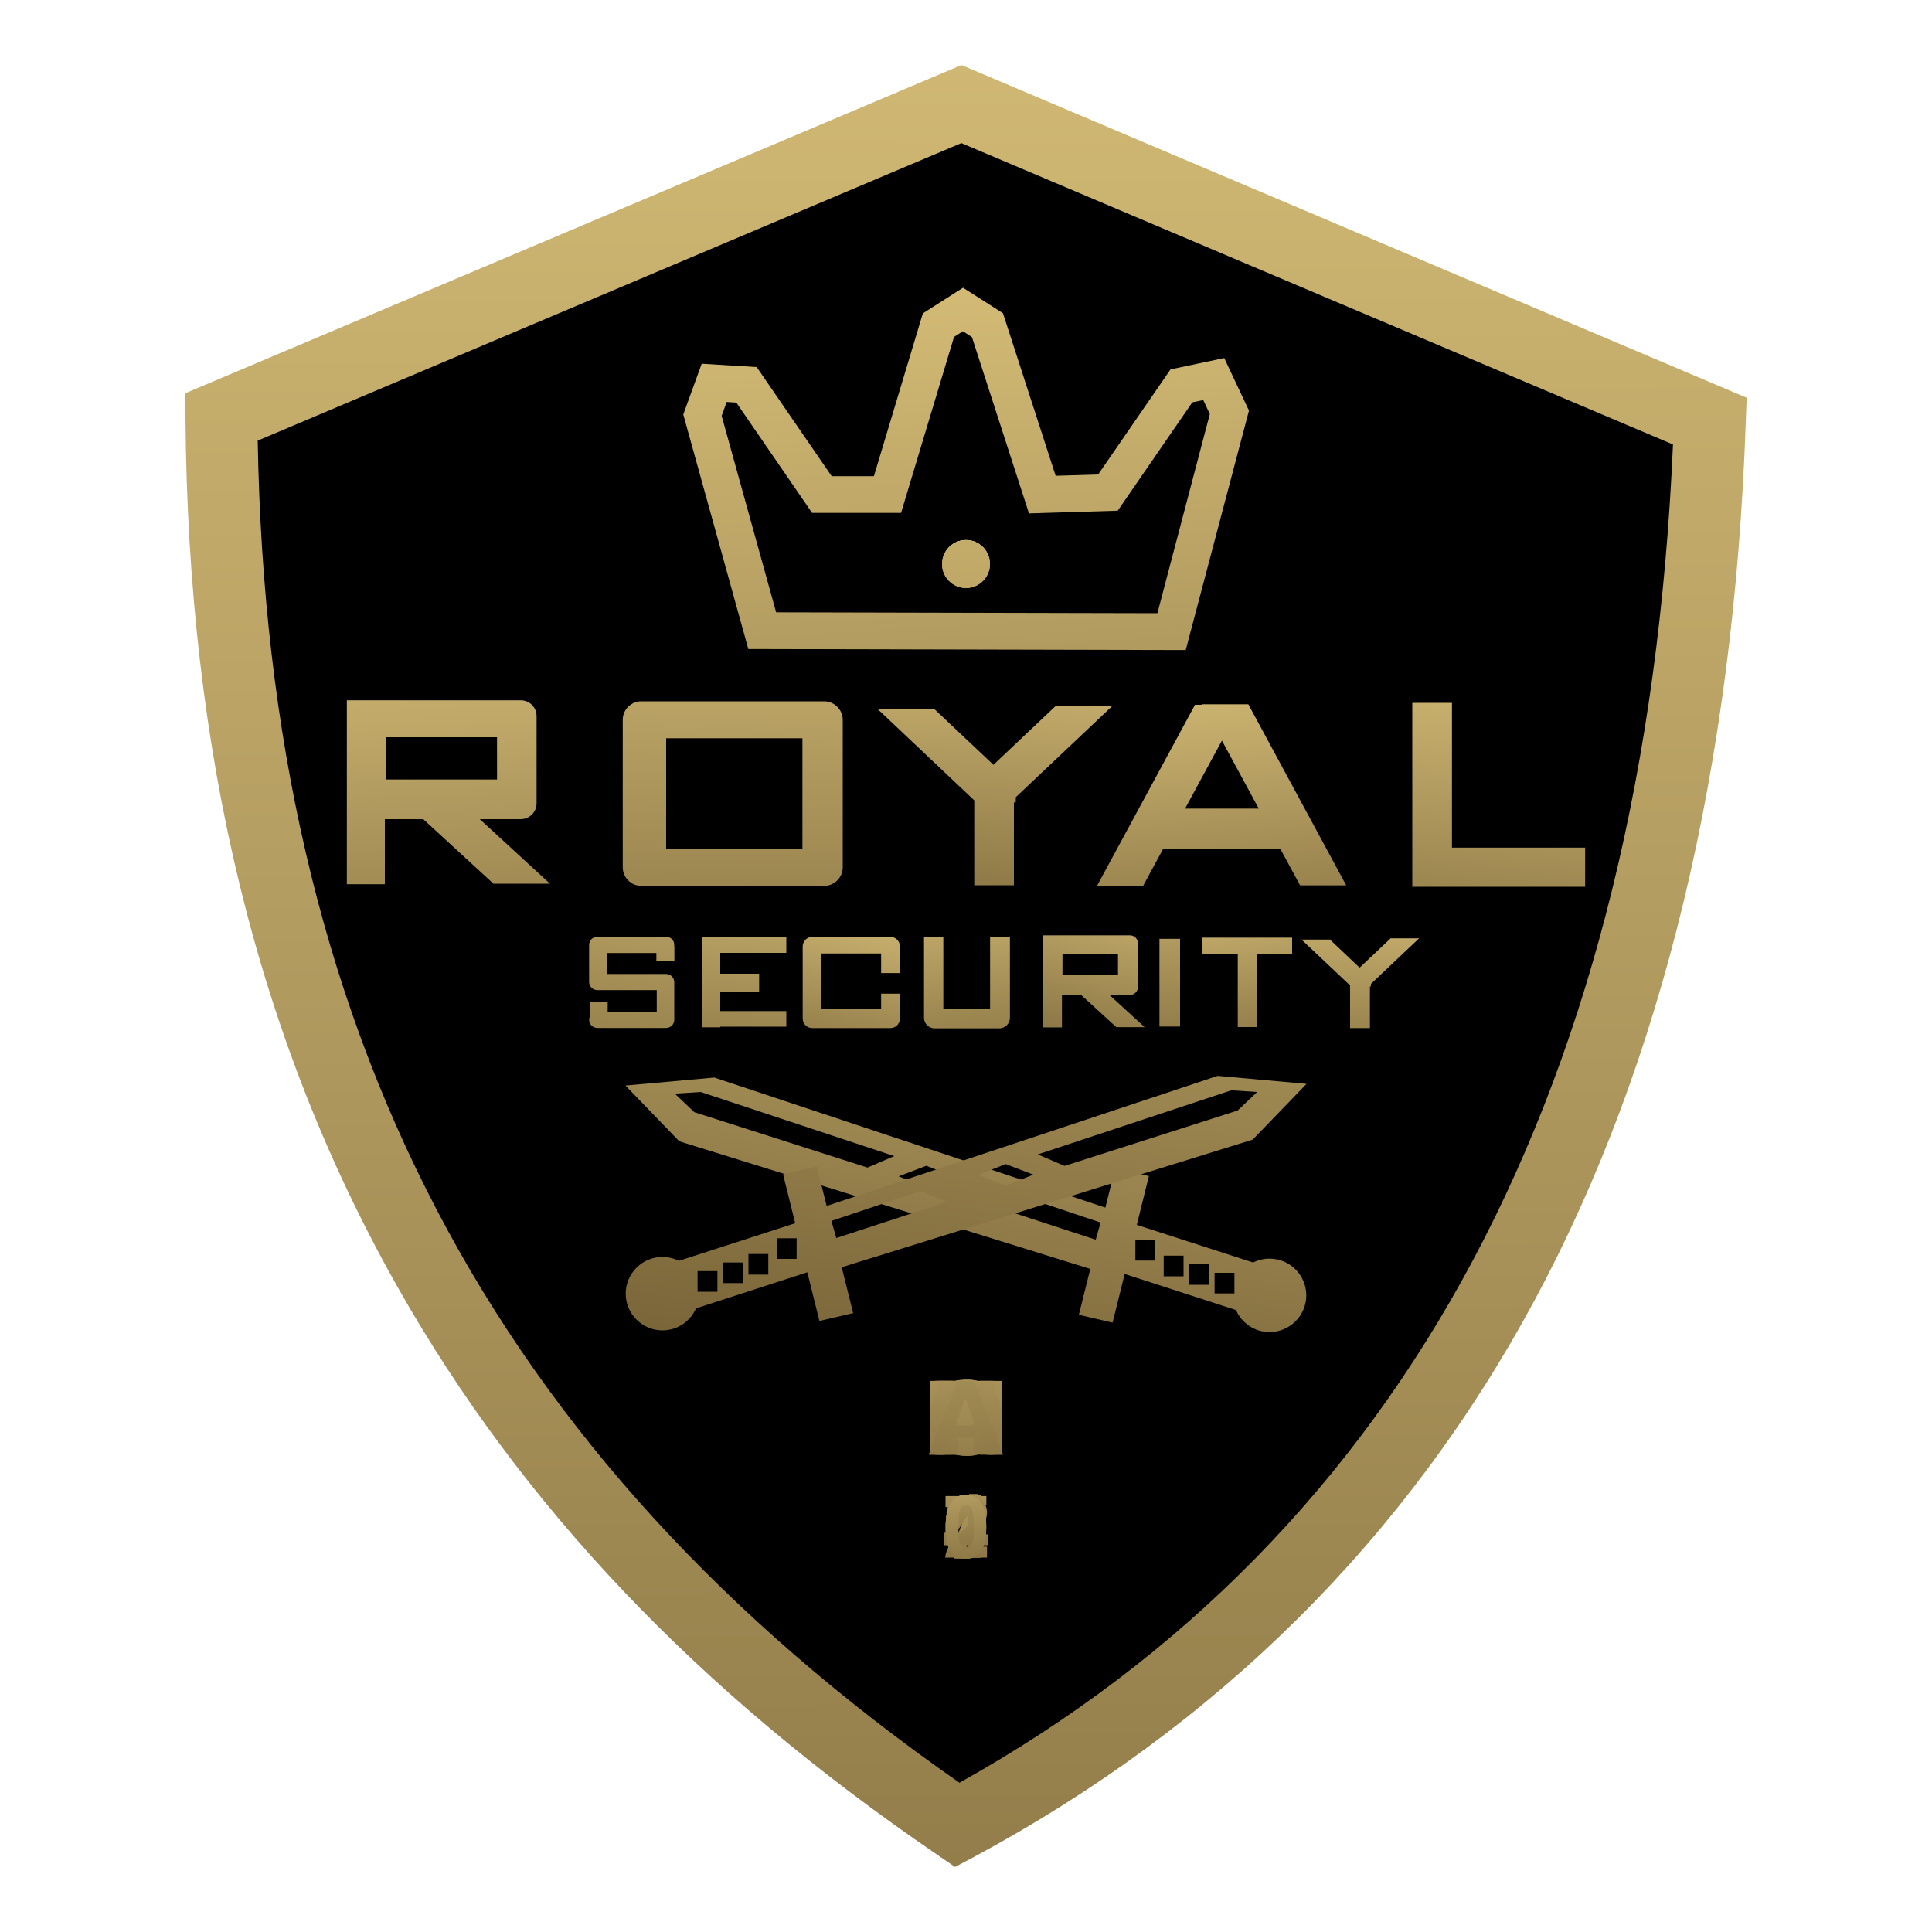 <?xml version="1.0" encoding="utf-8"?>
<!-- Generator: Adobe Illustrator 26.0.3, SVG Export Plug-In . SVG Version: 6.00 Build 0)  -->
<svg version="1.1" id="Layer_1" xmlns="http://www.w3.org/2000/svg" xmlns:xlink="http://www.w3.org/1999/xlink" x="0px" y="0px"
	 viewBox="0 0 150 150" style="enable-background:new 0 0 150 150;" xml:space="preserve">
<style type="text/css">
	.st0{fill-rule:evenodd;clip-rule:evenodd;}
	.st1{fill:url(#SVGID_1_);}
	.st2{fill-rule:evenodd;clip-rule:evenodd;fill:url(#SVGID_00000111913085138210236500000001881664361266130088_);}
	.st3{fill:url(#SVGID_00000052102456028161890290000000938385133541806757_);}
	.st4{fill-rule:evenodd;clip-rule:evenodd;fill:url(#SVGID_00000121998568839878573980000003291721325447119239_);}
	.st5{fill:url(#SVGID_00000104697748547118809250000008577495684251689132_);}
	.st6{fill-rule:evenodd;clip-rule:evenodd;fill:url(#SVGID_00000147190952719774670640000017849599643312857769_);}
	.st7{fill:url(#SVGID_00000033370504286046334550000013166282136271031715_);}
	.st8{fill-rule:evenodd;clip-rule:evenodd;fill:url(#SVGID_00000134945147739032097080000012085305988455279008_);}
	.st9{fill-rule:evenodd;clip-rule:evenodd;fill:url(#SVGID_00000065765786074949287030000005987417675906149253_);}
	.st10{fill:url(#SVGID_00000111180669500489790250000016433529851086982041_);}
	.st11{fill:url(#SVGID_00000079460333272611068440000004468207281503154819_);}
	.st12{fill:url(#SVGID_00000038410191794435759830000010009199800971147449_);}
	.st13{fill:url(#SVGID_00000151505272886544345920000000742066696525362077_);}
	.st14{fill:url(#SVGID_00000145021477775403296060000018077321347272087722_);}
	.st15{fill:url(#SVGID_00000178885578656537447590000002909592136523302283_);}
	.st16{fill:url(#SVGID_00000000183840643791405880000014336178652771786652_);}
	.st17{fill:url(#SVGID_00000048477811263585362690000007823573537391035296_);}
	.st18{fill:url(#SVGID_00000090991219530181114410000008859545585750235545_);}
	.st19{fill:url(#SVGID_00000183241339702960411490000003399858140000211901_);}
	.st20{fill:url(#SVGID_00000125594468257512827250000017141009160987012780_);}
	.st21{fill:url(#SVGID_00000128484545092236653510000006474087873590641811_);}
	.st22{fill:url(#SVGID_00000132061302253598750770000013559552105851604119_);}
	.st23{fill:url(#SVGID_00000111166111289301501320000001406217125593975229_);}
	.st24{fill:url(#SVGID_00000033335284786509625490000008081997636979756443_);}
	.st25{fill:url(#SVGID_00000128450824347201736300000012843264557582321816_);}
	.st26{fill:url(#SVGID_00000015342031266700309940000003413699181695779245_);}
	.st27{fill:url(#SVGID_00000058553000616607391150000003579686304133025167_);}
	.st28{fill:url(#SVGID_00000168087420764593866600000003447987924013138841_);}
	.st29{fill:url(#SVGID_00000071517986280026826700000015910597577082418328_);}
	.st30{fill-rule:evenodd;clip-rule:evenodd;fill:url(#SVGID_00000138560042061959125260000003730224756374666408_);}
	.st31{fill-rule:evenodd;clip-rule:evenodd;fill:url(#SVGID_00000109748598652822137600000005865055115904145831_);}
	.st32{fill-rule:evenodd;clip-rule:evenodd;fill:url(#SVGID_00000129203598029836560550000010930131366034434994_);}
	.st33{fill-rule:evenodd;clip-rule:evenodd;fill:url(#SVGID_00000152256887234956215630000009792846369252024709_);}
	.st34{fill-rule:evenodd;clip-rule:evenodd;fill:url(#SVGID_00000134243368946526370040000013514012179128765102_);}
	.st35{fill-rule:evenodd;clip-rule:evenodd;fill:url(#SVGID_00000183212734915412463210000018103846804561476226_);}
	.st36{fill-rule:evenodd;clip-rule:evenodd;fill:url(#SVGID_00000175319171552375692200000018004703733379883403_);}
	.st37{fill-rule:evenodd;clip-rule:evenodd;fill:url(#SVGID_00000058556592349310594890000006106205114910499728_);}
	.st38{fill-rule:evenodd;clip-rule:evenodd;fill:url(#SVGID_00000155867050852202059460000008373318530946780829_);}
	.st39{fill-rule:evenodd;clip-rule:evenodd;fill:url(#SVGID_00000134241003883377150680000015724946973900451973_);}
	.st40{fill-rule:evenodd;clip-rule:evenodd;fill:url(#SVGID_00000181776566988355544260000009006560527422644139_);}
	.st41{fill-rule:evenodd;clip-rule:evenodd;fill:url(#SVGID_00000111165348140823600540000016979913604976894084_);}
	.st42{fill-rule:evenodd;clip-rule:evenodd;fill:url(#SVGID_00000139279852266397609320000015897604154027890318_);}
	.st43{fill-rule:evenodd;clip-rule:evenodd;fill:url(#SVGID_00000172425939075639052860000011574137331649423247_);}
	.st44{fill-rule:evenodd;clip-rule:evenodd;fill:url(#SVGID_00000068648055725457032170000011528450648901272452_);}
	.st45{fill-rule:evenodd;clip-rule:evenodd;fill:url(#SVGID_00000006673376563784676300000006350617329703941520_);}
</style>
<g>
	<path class="st0" d="M75.33,8.19L17.22,32.82c1.84,53.08,21.57,89.17,58.43,108.99c33.66-22.98,56.74-55.7,57.12-109.32L75.33,8.19
		z"/>
	<g>
		
			<linearGradient id="SVGID_1_" gradientUnits="userSpaceOnUse" x1="-362.818" y1="-519.293" x2="-229.365" y2="-527.853" gradientTransform="matrix(-9.067549e-03 1 -1 -9.067549e-03 -448.492 373.213)">
			<stop  offset="0" style="stop-color:#DBC37B"/>
			<stop  offset="1" style="stop-color:#402D12"/>
		</linearGradient>
		<path class="st1" d="M92.06,50.47l-33.96-0.08l-5.05-18.21l1.43-3.94l4.27,0.26l5.82,8.47h3.28l3.8-12.64l3.12-1.99l3.1,1.98
			l4.09,12.62l3.3-0.1l5.62-8.16l4.17-0.88l1.92,4.08L92.06,50.47z M60.26,47.54l29.6,0.07l4.07-15.46l-0.51-1.09l-0.85,0.18
			l-5.79,8.41l-6.89,0.21l-4.43-13.69l-0.7-0.45l-0.69,0.44l-4.11,13.66h-6.91l-5.88-8.56l-0.75-0.05l-0.39,1.08L60.26,47.54z"/>
	</g>
	<g>
		<g>
			
				<linearGradient id="SVGID_00000038375275729162006370000009695695115824179082_" gradientUnits="userSpaceOnUse" x1="-335.902" y1="-520.484" x2="-332.404" y2="-520.484" gradientTransform="matrix(-9.067549e-03 1 -1 -9.067549e-03 -448.492 373.213)">
				<stop  offset="0" style="stop-color:#DBC37A"/>
				<stop  offset="1" style="stop-color:#402D12"/>
			</linearGradient>
			<path style="fill-rule:evenodd;clip-rule:evenodd;fill:url(#SVGID_00000038375275729162006370000009695695115824179082_);" d="
				M75,45.54c0.96,0,1.75-0.79,1.75-1.75c0-0.96-0.79-1.75-1.75-1.75c-0.96,0-1.75,0.79-1.75,1.75C73.25,44.76,74.04,45.54,75,45.54
				z"/>
		</g>
		<g>
			
				<linearGradient id="SVGID_00000137092937213853822350000011889999453701310850_" gradientUnits="userSpaceOnUse" x1="-336.011" y1="-520.484" x2="-332.295" y2="-520.484" gradientTransform="matrix(-9.067549e-03 1 -1 -9.067549e-03 -448.492 373.213)">
				<stop  offset="0" style="stop-color:#DBC37A"/>
				<stop  offset="1" style="stop-color:#402D12"/>
			</linearGradient>
			<path style="fill:url(#SVGID_00000137092937213853822350000011889999453701310850_);" d="M75,45.65c-1.02,0-1.86-0.83-1.86-1.86
				c0-1.02,0.83-1.86,1.86-1.86c1.02,0,1.86,0.83,1.86,1.86C76.86,44.82,76.02,45.65,75,45.65z M75,42.15
				c-0.9,0-1.64,0.74-1.64,1.64c0,0.9,0.74,1.64,1.64,1.64s1.64-0.74,1.64-1.64C76.64,42.89,75.9,42.15,75,42.15z"/>
		</g>
	</g>
	<g>
		<g>
			
				<linearGradient id="SVGID_00000104664001090330786680000001313345860204425142_" gradientUnits="userSpaceOnUse" x1="-335.902" y1="-520.484" x2="-332.404" y2="-520.484" gradientTransform="matrix(-9.067549e-03 1 -1 -9.067549e-03 -448.492 373.213)">
				<stop  offset="0" style="stop-color:#DBC37A"/>
				<stop  offset="1" style="stop-color:#402D12"/>
			</linearGradient>
			<path style="fill-rule:evenodd;clip-rule:evenodd;fill:url(#SVGID_00000104664001090330786680000001313345860204425142_);" d="
				M75,45.54c0.96,0,1.75-0.79,1.75-1.75c0-0.96-0.79-1.75-1.75-1.75c-0.96,0-1.75,0.79-1.75,1.75C73.25,44.76,74.04,45.54,75,45.54
				z"/>
		</g>
		<g>
			
				<linearGradient id="SVGID_00000149379581026988428710000013969490370659492754_" gradientUnits="userSpaceOnUse" x1="-336.011" y1="-520.484" x2="-332.295" y2="-520.484" gradientTransform="matrix(-9.067549e-03 1 -1 -9.067549e-03 -448.492 373.213)">
				<stop  offset="0" style="stop-color:#DBC37A"/>
				<stop  offset="1" style="stop-color:#402D12"/>
			</linearGradient>
			<path style="fill:url(#SVGID_00000149379581026988428710000013969490370659492754_);" d="M75,45.65c-1.02,0-1.86-0.83-1.86-1.86
				c0-1.02,0.83-1.86,1.86-1.86c1.02,0,1.86,0.83,1.86,1.86C76.86,44.82,76.02,45.65,75,45.65z M75,42.15
				c-0.9,0-1.64,0.74-1.64,1.64s0.74,1.64,1.64,1.64c0.9,0,1.64-0.74,1.64-1.64C76.64,42.89,75.9,42.15,75,42.15z"/>
		</g>
	</g>
	<g>
		<g>
			
				<linearGradient id="SVGID_00000058587432480654662450000000365503035756540809_" gradientUnits="userSpaceOnUse" x1="-335.902" y1="-520.484" x2="-332.404" y2="-520.484" gradientTransform="matrix(-9.067549e-03 1 -1 -9.067549e-03 -448.492 373.213)">
				<stop  offset="0" style="stop-color:#DBC37A"/>
				<stop  offset="1" style="stop-color:#402D12"/>
			</linearGradient>
			<path style="fill-rule:evenodd;clip-rule:evenodd;fill:url(#SVGID_00000058587432480654662450000000365503035756540809_);" d="
				M75,45.54c0.96,0,1.75-0.79,1.75-1.75c0-0.96-0.79-1.75-1.75-1.75c-0.96,0-1.75,0.79-1.75,1.75C73.25,44.76,74.04,45.54,75,45.54
				z"/>
		</g>
		<g>
			
				<linearGradient id="SVGID_00000114053082163055627700000002738891269019721358_" gradientUnits="userSpaceOnUse" x1="-336.011" y1="-520.484" x2="-332.295" y2="-520.484" gradientTransform="matrix(-9.067549e-03 1 -1 -9.067549e-03 -448.492 373.213)">
				<stop  offset="0" style="stop-color:#DBC37A"/>
				<stop  offset="1" style="stop-color:#402D12"/>
			</linearGradient>
			<path style="fill:url(#SVGID_00000114053082163055627700000002738891269019721358_);" d="M75,45.65c-1.02,0-1.86-0.83-1.86-1.86
				c0-1.02,0.83-1.86,1.86-1.86c1.02,0,1.86,0.83,1.86,1.86C76.86,44.82,76.02,45.65,75,45.65z M75,42.15
				c-0.9,0-1.64,0.74-1.64,1.64s0.74,1.64,1.64,1.64s1.64-0.74,1.64-1.64C76.64,42.89,75.9,42.15,75,42.15z"/>
		</g>
	</g>
	<g>
		
			<linearGradient id="SVGID_00000051369853987273091960000010853651521503023263_" gradientUnits="userSpaceOnUse" x1="-324.839" y1="-526.533" x2="-237.297" y2="-514.082" gradientTransform="matrix(-9.067549e-03 1 -1 -9.067549e-03 -448.492 373.213)">
			<stop  offset="0" style="stop-color:#DBC37B"/>
			<stop  offset="1" style="stop-color:#402D12"/>
		</linearGradient>
		<path style="fill-rule:evenodd;clip-rule:evenodd;fill:url(#SVGID_00000051369853987273091960000010853651521503023263_);" d="
			M48.56,84.28l4.18,4.33l31.91,9.91l-0.89,3.56l2.62,0.61l0.94-3.78l8.64,2.8c0.44,1.01,1.44,1.71,2.61,1.71
			c1.57,0,2.85-1.28,2.85-2.85c0-1.57-1.28-2.85-2.85-2.85c-0.46,0-0.89,0.11-1.28,0.3l-9.03-2.92l0.94-3.79l-2.62-0.61l-0.76,3.06
			l-30.36-10.1L48.56,84.28L48.56,84.28z M67.35,90.65l-13.44-4.3l-1.52-1.44l2.01-0.13l15.03,4.98L67.35,90.65L67.35,90.65z
			 M71.92,92.19l-2.15-0.86l2.15-0.82l2.13,0.84L71.92,92.19L71.92,92.19z M76.48,93.44l2.05-0.84l6.92,2.32l-0.38,1.33L76.48,93.44
			L76.48,93.44z M94.3,98.82h1.54v1.6H94.3V98.82L94.3,98.82z M92.32,98.15h1.54v1.6h-1.54V98.15L92.32,98.15z M90.35,97.49h1.54
			v1.6h-1.54V97.49L90.35,97.49z M88.15,96.27h1.54v1.6h-1.54V96.27z"/>
	</g>
	<g>
		
			<linearGradient id="SVGID_00000034061009296643205090000003524145878557346488_" gradientUnits="userSpaceOnUse" x1="-340.63" y1="-527.47" x2="-229.744" y2="-514.242" gradientTransform="matrix(-9.067549e-03 1 -1 -9.067549e-03 -448.492 373.213)">
			<stop  offset="0" style="stop-color:#DBC37B"/>
			<stop  offset="1" style="stop-color:#402D12"/>
		</linearGradient>
		<path style="fill-rule:evenodd;clip-rule:evenodd;fill:url(#SVGID_00000034061009296643205090000003524145878557346488_);" d="
			M101.44,84.15l-4.18,4.33l-31.91,9.91l0.89,3.56l-2.62,0.61l-0.94-3.78l-8.64,2.8c-0.44,1.01-1.44,1.71-2.61,1.71
			c-1.57,0-2.85-1.28-2.85-2.85c0-1.57,1.28-2.85,2.85-2.85c0.46,0,0.89,0.11,1.28,0.3l9.03-2.92l-0.94-3.79l2.62-0.61l0.76,3.06
			l30.36-10.1L101.44,84.15L101.44,84.15z M82.65,90.52l13.44-4.3l1.52-1.44l-2.01-0.13l-15.03,4.98L82.65,90.52L82.65,90.52z
			 M78.08,92.06l2.15-0.86l-2.15-0.82l-2.13,0.84L78.08,92.06L78.08,92.06z M73.52,93.31l-2.05-0.84l-6.92,2.32l0.38,1.33
			L73.52,93.31L73.52,93.31z M55.7,98.69h-1.54v1.6h1.54V98.69L55.7,98.69z M57.67,98.02h-1.54v1.6h1.54V98.02L57.67,98.02z
			 M59.65,97.36h-1.54v1.6h1.54V97.36L59.65,97.36z M61.85,96.14h-1.54v1.6h1.54V96.14z"/>
	</g>
	
		<linearGradient id="SVGID_00000019650346311790549510000008993034687043101073_" gradientUnits="userSpaceOnUse" x1="74.805" y1="94.553" x2="75.297" y2="133.651">
		<stop  offset="0" style="stop-color:#DBC37B"/>
		<stop  offset="1" style="stop-color:#402D12"/>
	</linearGradient>
	<path style="fill:url(#SVGID_00000019650346311790549510000008993034687043101073_);" d="M72.24,112.93v-5.72h1.73l1.04,3.9
		l1.03-3.9h1.73v5.72h-1.07v-4.51l-1.14,4.51h-1.11l-1.13-4.51v4.51H72.24z"/>
	
		<linearGradient id="SVGID_00000104683460916306871380000009039825883661564567_" gradientUnits="userSpaceOnUse" x1="75.231" y1="94.783" x2="74.739" y2="133.39">
		<stop  offset="0" style="stop-color:#DBC37B"/>
		<stop  offset="1" style="stop-color:#402D12"/>
	</linearGradient>
	<path style="fill:url(#SVGID_00000104683460916306871380000009039825883661564567_);" d="M77.87,112.93h-1.26l-0.5-1.3h-2.29
		l-0.47,1.3h-1.23l2.23-5.72h1.22L77.87,112.93z M75.74,110.67l-0.79-2.12l-0.77,2.12H75.74z"/>
	
		<linearGradient id="SVGID_00000045582057984140890390000014365233932796375731_" gradientUnits="userSpaceOnUse" x1="75" y1="94.549" x2="75" y2="132.173">
		<stop  offset="0" style="stop-color:#DBC37B"/>
		<stop  offset="1" style="stop-color:#402D12"/>
	</linearGradient>
	<path style="fill:url(#SVGID_00000045582057984140890390000014365233932796375731_);" d="M76.37,110.83l1.12,0.36
		c-0.17,0.62-0.46,1.09-0.86,1.39c-0.4,0.3-0.91,0.46-1.52,0.46c-0.76,0-1.38-0.26-1.87-0.78s-0.73-1.23-0.73-2.13
		c0-0.95,0.25-1.69,0.74-2.22s1.14-0.79,1.94-0.79c0.7,0,1.27,0.21,1.71,0.62c0.26,0.24,0.46,0.6,0.59,1.05l-1.14,0.27
		c-0.07-0.3-0.21-0.53-0.42-0.7c-0.21-0.17-0.48-0.26-0.78-0.26c-0.42,0-0.77,0.15-1.03,0.46c-0.26,0.3-0.4,0.8-0.4,1.48
		c0,0.72,0.13,1.24,0.39,1.55c0.26,0.31,0.6,0.46,1.02,0.46c0.31,0,0.57-0.1,0.79-0.29C76.12,111.56,76.28,111.25,76.37,110.83z"/>
	
		<linearGradient id="SVGID_00000027601492848749088620000013315342859216400283_" gradientUnits="userSpaceOnUse" x1="75.358" y1="97.985" x2="74.374" y2="131.182">
		<stop  offset="0" style="stop-color:#DBC37B"/>
		<stop  offset="1" style="stop-color:#402D12"/>
	</linearGradient>
	<path style="fill:url(#SVGID_00000027601492848749088620000013315342859216400283_);" d="M72.82,112.93l0-5.72l4.24,0v0.97h-3.09
		v1.27h2.87v0.96h-2.87v1.56l3.2,0v0.96L72.82,112.93z"/>
	
		<linearGradient id="SVGID_00000101790683863604337320000013062825143056285117_" gradientUnits="userSpaceOnUse" x1="75.09" y1="94.796" x2="74.844" y2="132.911">
		<stop  offset="0" style="stop-color:#DBC37B"/>
		<stop  offset="1" style="stop-color:#402D12"/>
	</linearGradient>
	<path style="fill:url(#SVGID_00000101790683863604337320000013062825143056285117_);" d="M72.6,107.21h2.11
		c0.48,0,0.84,0.04,1.09,0.11c0.34,0.1,0.62,0.27,0.86,0.53c0.24,0.25,0.42,0.56,0.55,0.93c0.13,0.37,0.19,0.82,0.19,1.35
		c0,0.47-0.06,0.88-0.18,1.22c-0.14,0.42-0.35,0.75-0.61,1.01c-0.2,0.2-0.47,0.35-0.81,0.46c-0.26,0.08-0.6,0.12-1.02,0.12H72.6
		V107.21z M73.76,108.18v3.79h0.86c0.32,0,0.56-0.02,0.7-0.05c0.19-0.05,0.34-0.13,0.47-0.24c0.12-0.11,0.22-0.3,0.3-0.55
		c0.08-0.26,0.12-0.61,0.12-1.05c0-0.44-0.04-0.78-0.12-1.02c-0.08-0.24-0.19-0.42-0.33-0.55c-0.14-0.13-0.32-0.22-0.53-0.27
		c-0.16-0.04-0.48-0.05-0.95-0.05H73.76z"/>
	
		<linearGradient id="SVGID_00000055665014000551097760000005936629476648448914_" gradientUnits="userSpaceOnUse" x1="74.694" y1="92.565" x2="75.432" y2="134.861">
		<stop  offset="0" style="stop-color:#DBC37B"/>
		<stop  offset="1" style="stop-color:#402D12"/>
	</linearGradient>
	<path style="fill:url(#SVGID_00000055665014000551097760000005936629476648448914_);" d="M72.22,110.11c0-0.58,0.09-1.07,0.26-1.47
		c0.13-0.29,0.31-0.55,0.53-0.78c0.23-0.23,0.47-0.4,0.74-0.52c0.36-0.15,0.77-0.23,1.23-0.23c0.84,0,1.52,0.26,2.02,0.79
		c0.51,0.52,0.76,1.25,0.76,2.18c0,0.92-0.25,1.65-0.75,2.17c-0.5,0.52-1.17,0.78-2.01,0.78c-0.85,0-1.53-0.26-2.03-0.78
		C72.47,111.73,72.22,111.02,72.22,110.11z M73.41,110.07c0,0.65,0.15,1.14,0.45,1.47c0.3,0.33,0.68,0.5,1.14,0.5
		s0.84-0.17,1.13-0.5c0.3-0.33,0.44-0.83,0.44-1.49c0-0.66-0.14-1.15-0.43-1.47c-0.29-0.32-0.67-0.48-1.15-0.48
		s-0.86,0.16-1.15,0.49C73.56,108.92,73.41,109.41,73.41,110.07z"/>
	
		<linearGradient id="SVGID_00000072995184207186110950000000619292855558961546_" gradientUnits="userSpaceOnUse" x1="74.797" y1="93.81" x2="75.288" y2="133.155">
		<stop  offset="0" style="stop-color:#DBC37B"/>
		<stop  offset="1" style="stop-color:#402D12"/>
	</linearGradient>
	<path style="fill:url(#SVGID_00000072995184207186110950000000619292855558961546_);" d="M72.73,112.93l0-5.72h1.12l2.34,3.82
		v-3.82h1.07l0,5.72h-1.16l-2.31-3.73v3.73H72.73z"/>
	
		<linearGradient id="SVGID_00000163780534343662390640000009245725840939068308_" gradientUnits="userSpaceOnUse" x1="75.093" y1="95.778" x2="74.847" y2="133.401">
		<stop  offset="0" style="stop-color:#DBC37B"/>
		<stop  offset="1" style="stop-color:#402D12"/>
	</linearGradient>
	<path style="fill:url(#SVGID_00000163780534343662390640000009245725840939068308_);" d="M74.42,112.93l0-5.72h1.16l0,5.72H74.42z"
		/>
	
		<linearGradient id="SVGID_00000016760399979864413870000013603479022923829941_" gradientUnits="userSpaceOnUse" x1="74.639" y1="89.607" x2="75.377" y2="137.312">
		<stop  offset="0" style="stop-color:#DBC37B"/>
		<stop  offset="1" style="stop-color:#402D12"/>
	</linearGradient>
	<path style="fill:url(#SVGID_00000016760399979864413870000013603479022923829941_);" d="M77.87,112.93h-1.26l-0.5-1.3h-2.29
		l-0.47,1.3h-1.23l2.23-5.72h1.22L77.87,112.93z M75.74,110.67l-0.79-2.12l-0.77,2.12H75.74z"/>
	
		<linearGradient id="SVGID_00000134220536086349319280000005605396764674802562_" gradientUnits="userSpaceOnUse" x1="75.322" y1="101.681" x2="74.584" y2="140.289">
		<stop  offset="0" style="stop-color:#DBC37B"/>
		<stop  offset="1" style="stop-color:#402D12"/>
	</linearGradient>
	<path style="fill:url(#SVGID_00000134220536086349319280000005605396764674802562_);" d="M75,116.07c0.47,0,0.84,0.17,1.1,0.5
		c0.31,0.4,0.47,1.05,0.47,1.97c0,0.92-0.16,1.57-0.48,1.98c-0.26,0.33-0.63,0.5-1.1,0.5c-0.47,0-0.85-0.18-1.14-0.54
		s-0.43-1.01-0.43-1.94c0-0.91,0.16-1.57,0.48-1.97C74.17,116.23,74.53,116.07,75,116.07z M75,116.84c-0.11,0-0.21,0.04-0.3,0.11
		c-0.09,0.07-0.16,0.2-0.2,0.38c-0.06,0.24-0.1,0.64-0.1,1.21c0,0.57,0.03,0.96,0.09,1.17c0.06,0.21,0.13,0.35,0.22,0.42
		c0.09,0.07,0.19,0.11,0.3,0.11c0.11,0,0.21-0.04,0.3-0.11c0.09-0.07,0.16-0.2,0.2-0.38c0.06-0.24,0.1-0.64,0.1-1.21
		c0-0.57-0.03-0.96-0.09-1.17c-0.06-0.21-0.13-0.35-0.22-0.43C75.21,116.87,75.11,116.84,75,116.84z"/>
	
		<linearGradient id="SVGID_00000179635634243732431660000008537997734048749487_" gradientUnits="userSpaceOnUse" x1="74.893" y1="106.351" x2="75.139" y2="136.598">
		<stop  offset="0" style="stop-color:#DBC37B"/>
		<stop  offset="1" style="stop-color:#402D12"/>
	</linearGradient>
	<path style="fill:url(#SVGID_00000179635634243732431660000008537997734048749487_);" d="M75.24,120.93v-0.97h-1.98v-0.81l2.1-3.08
		h0.78v3.07h0.6v0.82h-0.6v0.97H75.24z M75.24,119.14v-1.66l-1.11,1.66H75.24z"/>
	
		<linearGradient id="SVGID_00000047047889847402317250000001983951751143672721_" gradientUnits="userSpaceOnUse" x1="75.166" y1="106.342" x2="74.674" y2="136.342">
		<stop  offset="0" style="stop-color:#DBC37B"/>
		<stop  offset="1" style="stop-color:#402D12"/>
	</linearGradient>
	<path style="fill:url(#SVGID_00000047047889847402317250000001983951751143672721_);" d="M73.41,117.01v-0.86h3.17v0.67
		c-0.26,0.26-0.53,0.63-0.8,1.11c-0.27,0.48-0.48,0.99-0.62,1.54c-0.14,0.54-0.21,1.03-0.21,1.46h-0.9
		c0.02-0.67,0.15-1.35,0.41-2.05c0.26-0.7,0.61-1.32,1.05-1.87H73.41z"/>
	
		<linearGradient id="SVGID_00000029005189768505952840000010096657332260615344_" gradientUnits="userSpaceOnUse" x1="75.173" y1="108.573" x2="74.681" y2="136.853">
		<stop  offset="0" style="stop-color:#DBC37B"/>
		<stop  offset="1" style="stop-color:#402D12"/>
	</linearGradient>
	<path style="fill:url(#SVGID_00000029005189768505952840000010096657332260615344_);" d="M74.05,121.01l1.2-5.01h0.7l-1.21,5.01
		H74.05z"/>
	
		<linearGradient id="SVGID_00000183929965680416215820000017793081642351988865_" gradientUnits="userSpaceOnUse" x1="75.247" y1="103.882" x2="74.755" y2="137.817">
		<stop  offset="0" style="stop-color:#DBC37B"/>
		<stop  offset="1" style="stop-color:#402D12"/>
	</linearGradient>
	<path style="fill:url(#SVGID_00000183929965680416215820000017793081642351988865_);" d="M76.63,120.07v0.86h-3.25
		c0.04-0.33,0.14-0.63,0.32-0.93c0.18-0.29,0.52-0.68,1.04-1.16c0.42-0.39,0.68-0.65,0.77-0.79c0.13-0.19,0.19-0.38,0.19-0.57
		c0-0.21-0.06-0.37-0.17-0.48c-0.11-0.11-0.27-0.17-0.46-0.17c-0.19,0-0.35,0.06-0.46,0.18c-0.11,0.12-0.18,0.31-0.2,0.58
		l-0.93-0.09c0.06-0.51,0.23-0.88,0.52-1.1c0.29-0.22,0.65-0.33,1.09-0.33c0.48,0,0.85,0.13,1.13,0.39
		c0.27,0.26,0.41,0.58,0.41,0.96c0,0.22-0.04,0.43-0.12,0.62c-0.08,0.2-0.2,0.4-0.37,0.62c-0.11,0.14-0.31,0.35-0.61,0.62
		c-0.29,0.27-0.48,0.45-0.56,0.54c-0.08,0.09-0.14,0.17-0.19,0.26H76.63z"/>
	
		<linearGradient id="SVGID_00000054229219019232031800000003421666219159903127_" gradientUnits="userSpaceOnUse" x1="75.351" y1="105.866" x2="74.613" y2="134.637">
		<stop  offset="0" style="stop-color:#DBC37B"/>
		<stop  offset="1" style="stop-color:#402D12"/>
	</linearGradient>
	<path style="fill:url(#SVGID_00000054229219019232031800000003421666219159903127_);" d="M75.24,120.93v-0.97h-1.98v-0.81l2.1-3.08
		h0.78v3.07h0.6v0.82h-0.6v0.97H75.24z M75.24,119.14v-1.66l-1.11,1.66H75.24z"/>
	
		<linearGradient id="SVGID_00000173848054471929788710000016117394526299003563_" gradientUnits="userSpaceOnUse" x1="75" y1="108.32" x2="75" y2="134.386">
		<stop  offset="0" style="stop-color:#DBC37B"/>
		<stop  offset="1" style="stop-color:#402D12"/>
	</linearGradient>
	<path style="fill:url(#SVGID_00000173848054471929788710000016117394526299003563_);" d="M76.06,120.93h-0.93l0-3.5
		c-0.34,0.32-0.74,0.55-1.2,0.7v-0.84c0.24-0.08,0.51-0.23,0.79-0.45c0.28-0.22,0.48-0.48,0.58-0.77h0.75V120.93z"/>
	
		<linearGradient id="SVGID_00000147934011806359110940000007622758475165287832_" gradientUnits="userSpaceOnUse" x1="74.721" y1="110.461" x2="75.459" y2="131.855">
		<stop  offset="0" style="stop-color:#DBC37B"/>
		<stop  offset="1" style="stop-color:#402D12"/>
	</linearGradient>
	<path style="fill:url(#SVGID_00000147934011806359110940000007622758475165287832_);" d="M75,116.07c0.47,0,0.84,0.17,1.1,0.5
		c0.31,0.4,0.47,1.05,0.47,1.97c0,0.92-0.16,1.57-0.48,1.98c-0.26,0.33-0.63,0.5-1.1,0.5c-0.47,0-0.85-0.18-1.14-0.54
		s-0.43-1.01-0.43-1.94c0-0.91,0.16-1.57,0.48-1.97C74.17,116.23,74.53,116.07,75,116.07z M75,116.84c-0.11,0-0.21,0.04-0.3,0.11
		c-0.09,0.07-0.16,0.2-0.2,0.38c-0.06,0.24-0.1,0.64-0.1,1.21c0,0.57,0.03,0.96,0.09,1.17c0.06,0.21,0.13,0.35,0.22,0.42
		c0.09,0.07,0.19,0.11,0.3,0.11c0.11,0,0.21-0.04,0.3-0.11c0.09-0.07,0.16-0.2,0.2-0.38c0.06-0.24,0.1-0.64,0.1-1.21
		c0-0.57-0.03-0.96-0.09-1.17c-0.06-0.21-0.13-0.35-0.22-0.43C75.21,116.87,75.11,116.84,75,116.84z"/>
	
		<linearGradient id="SVGID_00000031169363565368140260000017080093102966052786_" gradientUnits="userSpaceOnUse" x1="74.724" y1="108.086" x2="75.462" y2="132.185">
		<stop  offset="0" style="stop-color:#DBC37B"/>
		<stop  offset="1" style="stop-color:#402D12"/>
	</linearGradient>
	<path style="fill:url(#SVGID_00000031169363565368140260000017080093102966052786_);" d="M76.06,120.93l-0.93,0l0-3.5
		c-0.34,0.32-0.74,0.55-1.2,0.7v-0.84c0.24-0.08,0.51-0.23,0.79-0.45c0.28-0.22,0.48-0.48,0.58-0.77h0.75V120.93z"/>
	
		<linearGradient id="SVGID_00000168797730443795754000000012518129711385457051_" gradientUnits="userSpaceOnUse" x1="74.056" y1="110.149" x2="76.515" y2="132.034">
		<stop  offset="0" style="stop-color:#DBC37B"/>
		<stop  offset="1" style="stop-color:#402D12"/>
	</linearGradient>
	<path style="fill:url(#SVGID_00000168797730443795754000000012518129711385457051_);" d="M75,116.07c0.47,0,0.84,0.17,1.1,0.5
		c0.31,0.4,0.47,1.05,0.47,1.97c0,0.92-0.16,1.57-0.48,1.98c-0.26,0.33-0.63,0.5-1.1,0.5c-0.47,0-0.85-0.18-1.14-0.54
		c-0.29-0.36-0.43-1.01-0.43-1.94c0-0.91,0.16-1.57,0.48-1.97C74.17,116.23,74.53,116.07,75,116.07z M75,116.84
		c-0.11,0-0.21,0.04-0.3,0.11c-0.09,0.07-0.16,0.2-0.2,0.38c-0.06,0.24-0.1,0.64-0.1,1.21c0,0.57,0.03,0.96,0.09,1.17
		c0.06,0.21,0.13,0.35,0.22,0.42c0.09,0.07,0.19,0.11,0.3,0.11c0.11,0,0.21-0.04,0.3-0.11c0.09-0.07,0.16-0.2,0.2-0.38
		c0.06-0.24,0.1-0.64,0.1-1.21c0-0.57-0.03-0.96-0.09-1.17c-0.06-0.21-0.13-0.35-0.22-0.43C75.21,116.87,75.11,116.84,75,116.84z"/>
	<g>
		
			<linearGradient id="SVGID_00000025415714380630361910000009813818406079170458_" gradientUnits="userSpaceOnUse" x1="-399.829" y1="-519.739" x2="-40.322" y2="-524.019" gradientTransform="matrix(-9.067549e-03 1 -1 -9.067549e-03 -448.492 373.213)">
			<stop  offset="0" style="stop-color:#DBC37B"/>
			<stop  offset="1" style="stop-color:#402D12"/>
		</linearGradient>
		<path style="fill:url(#SVGID_00000025415714380630361910000009813818406079170458_);" d="M74.15,144.95l-1.4-0.96
			c-18.61-12.7-32.31-27.13-41.9-44.1C19.97,80.63,14.59,58.55,14.4,32.39l-0.01-1.86L74.65,5.05l60.96,25.83l-0.07,1.92
			c-0.93,26.76-6.45,49.7-16.42,68.2c-9.95,18.47-24.58,32.99-43.48,43.16L74.15,144.95z M20.01,34.21
			c0.78,45.67,18.13,78.86,54.48,104.2c34.61-19.3,53.24-54.24,55.4-103.9L74.64,11.11L20.01,34.21z"/>
	</g>
	<g>
		<g>
			
				<linearGradient id="SVGID_00000114769400721853500080000006366058305988863907_" gradientUnits="userSpaceOnUse" x1="-339.977" y1="-502.534" x2="-262.94" y2="-502.534" gradientTransform="matrix(-9.067549e-03 1 -1 -9.067549e-03 -448.492 373.213)">
				<stop  offset="0" style="stop-color:#DBC37B"/>
				<stop  offset="1" style="stop-color:#402D12"/>
			</linearGradient>
			<path style="fill-rule:evenodd;clip-rule:evenodd;fill:url(#SVGID_00000114769400721853500080000006366058305988863907_);" d="
				M49.79,54.45l14.2,0c0.79,0,1.44,0.65,1.44,1.44l0,11.45c0,0.79-0.65,1.44-1.44,1.44h-14.2c-0.79,0-1.44-0.65-1.44-1.44l0-11.45
				C48.35,55.09,49,54.45,49.79,54.45L49.79,54.45z M51.72,57.32l0,8.62H62.3v-8.62H51.72z"/>
		</g>
		<g>
			
				<linearGradient id="SVGID_00000084497815542097452940000017012435119574059649_" gradientUnits="userSpaceOnUse" x1="-333.663" y1="-479.236" x2="-266.742" y2="-482.738" gradientTransform="matrix(-9.067549e-03 1 -1 -9.067549e-03 -448.492 373.213)">
				<stop  offset="0" style="stop-color:#DBC37B"/>
				<stop  offset="1" style="stop-color:#402D12"/>
			</linearGradient>
			<path style="fill-rule:evenodd;clip-rule:evenodd;fill:url(#SVGID_00000084497815542097452940000017012435119574059649_);" d="
				M26.93,54.37h1.23h1.72l10.55,0c0.68,0,1.23,0.55,1.23,1.23l0,6.77c0,0.68-0.55,1.23-1.23,1.23h-3.18l5.45,5.01h-4.39l-5.45-5.01
				h-2.98v5.05h-2.95v-6.28l0-6.77V54.37L26.93,54.37z M29.97,57.24v3.28h8.62v-3.28H29.97z"/>
		</g>
		<g>
			
				<linearGradient id="SVGID_00000052822953191476403790000006891020483025204922_" gradientUnits="userSpaceOnUse" x1="-331.73" y1="-523.406" x2="-285.819" y2="-520.293" gradientTransform="matrix(-9.067549e-03 1 -1 -9.067549e-03 -448.492 373.213)">
				<stop  offset="0" style="stop-color:#DBC37B"/>
				<stop  offset="1" style="stop-color:#402D12"/>
			</linearGradient>
			
				<polygon style="fill-rule:evenodd;clip-rule:evenodd;fill:url(#SVGID_00000052822953191476403790000006891020483025204922_);" points="
				77.13,59.38 81.93,54.84 86.33,54.84 78.87,61.89 78.86,62.3 78.72,62.3 78.72,68.73 75.64,68.73 75.64,62.14 68.13,55.04 
				72.53,55.04 			"/>
		</g>
		<g>
			
				<linearGradient id="SVGID_00000063593912740592039450000004329434870881901697_" gradientUnits="userSpaceOnUse" x1="-328.568" y1="-538.791" x2="-282.268" y2="-543.071" gradientTransform="matrix(-9.067549e-03 1 -1 -9.067549e-03 -448.492 373.213)">
				<stop  offset="0" style="stop-color:#DBC37B"/>
				<stop  offset="1" style="stop-color:#402D12"/>
			</linearGradient>
			<path style="fill-rule:evenodd;clip-rule:evenodd;fill:url(#SVGID_00000063593912740592039450000004329434870881901697_);" d="
				M92.78,54.72h0.58l-0.02-0.04h3.58l7.6,14.06h-3.58l-1.54-2.84h-9.09l-1.56,2.88h-3.58L92.78,54.72L92.78,54.72z M97.73,62.78
				l-2.86-5.28l-2.86,5.28H97.73z"/>
		</g>
		<g>
			
				<linearGradient id="SVGID_00000126289081804662147390000015698887465396002984_" gradientUnits="userSpaceOnUse" x1="-330.176" y1="-563.016" x2="-278.04" y2="-559.125" gradientTransform="matrix(-9.067549e-03 1 -1 -9.067549e-03 -448.492 373.213)">
				<stop  offset="0" style="stop-color:#DBC37B"/>
				<stop  offset="1" style="stop-color:#402D12"/>
			</linearGradient>
			
				<polygon style="fill-rule:evenodd;clip-rule:evenodd;fill:url(#SVGID_00000126289081804662147390000015698887465396002984_);" points="
				109.65,54.57 112.73,54.57 112.73,65.81 123.07,65.81 123.07,68.85 109.65,68.85 109.65,68.56 109.65,65.81 			"/>
		</g>
		<g>
			
				<linearGradient id="SVGID_00000117639113902279172710000014467132792391610527_" gradientUnits="userSpaceOnUse" x1="-321.229" y1="-497.829" x2="-264.813" y2="-489.269" gradientTransform="matrix(-9.067549e-03 1 -1 -9.067549e-03 -448.492 373.213)">
				<stop  offset="0" style="stop-color:#DBC37B"/>
				<stop  offset="1" style="stop-color:#402D12"/>
			</linearGradient>
			<path style="fill-rule:evenodd;clip-rule:evenodd;fill:url(#SVGID_00000117639113902279172710000014467132792391610527_);" d="
				M52.34,73.46h0.02v1.15h-1.4v-0.62H47.1v1.63h4.62c0.34,0,0.62,0.28,0.63,0.62h0v0.01v0v2.82h-0.01
				c0.01,0.04,0.01,0.07,0.01,0.11v0c0,0.34-0.28,0.63-0.63,0.63h-5.35c-0.34,0-0.63-0.28-0.63-0.63v0c0-0.08,0.02-0.16,0.04-0.23h0
				v-1.15h1.4v0.75h3.81v-1.68h-4.62c-0.34,0-0.63-0.28-0.63-0.63v0c0-0.02,0-0.03,0-0.05h0v-2.83v0c0-0.34,0.28-0.63,0.63-0.63
				h5.35c0.34,0,0.63,0.28,0.63,0.63v0C52.34,73.4,52.34,73.43,52.34,73.46z"/>
		</g>
		<g>
			
				<linearGradient id="SVGID_00000176011207963474889110000014338470028683672979_" gradientUnits="userSpaceOnUse" x1="-315.387" y1="-504.571" x2="-272.978" y2="-501.458" gradientTransform="matrix(-9.067549e-03 1 -1 -9.067549e-03 -448.492 373.213)">
				<stop  offset="0" style="stop-color:#DBC37B"/>
				<stop  offset="1" style="stop-color:#402D12"/>
			</linearGradient>
			
				<polygon style="fill-rule:evenodd;clip-rule:evenodd;fill:url(#SVGID_00000176011207963474889110000014338470028683672979_);" points="
				54.5,72.76 55.92,72.76 61.05,72.76 61.05,73.98 55.92,73.98 55.92,75.6 58.94,75.6 58.94,76.99 55.92,76.99 55.92,78.5 
				61.05,78.5 61.05,79.71 55.92,79.71 55.92,79.76 54.5,79.76 54.5,79.71 54.5,78.5 54.5,76.99 54.5,75.6 54.5,73.98 			"/>
		</g>
		<g>
			
				<linearGradient id="SVGID_00000008141576926495471260000013287072770015604927_" gradientUnits="userSpaceOnUse" x1="-309.56" y1="-513.56" x2="-281.936" y2="-507.724" gradientTransform="matrix(-9.067549e-03 1 -1 -9.067549e-03 -448.492 373.213)">
				<stop  offset="0" style="stop-color:#DBC37B"/>
				<stop  offset="1" style="stop-color:#402D12"/>
			</linearGradient>
			<path style="fill-rule:evenodd;clip-rule:evenodd;fill:url(#SVGID_00000008141576926495471260000013287072770015604927_);" d="
				M63.06,72.74h6.07c0.41,0,0.74,0.33,0.74,0.74v2.07h-1.46v-1.52h-4.68l0,4.31h4.68v-1.19h1.46v1.93c0,0.41-0.33,0.74-0.74,0.74
				h-6.07c-0.41,0-0.74-0.33-0.74-0.74l0-5.6C62.32,73.08,62.65,72.74,63.06,72.74z"/>
		</g>
		<g>
			
				<linearGradient id="SVGID_00000027590669375671618440000011810813920773414544_" gradientUnits="userSpaceOnUse" x1="-312.093" y1="-519.635" x2="-279.8" y2="-523.526" gradientTransform="matrix(-9.067549e-03 1 -1 -9.067549e-03 -448.492 373.213)">
				<stop  offset="0" style="stop-color:#DBC37B"/>
				<stop  offset="1" style="stop-color:#402D12"/>
			</linearGradient>
			<path style="fill-rule:evenodd;clip-rule:evenodd;fill:url(#SVGID_00000027590669375671618440000011810813920773414544_);" d="
				M78.41,72.78v6.24c0,0.45-0.37,0.82-0.82,0.82l-5.03,0c-0.45,0-0.82-0.37-0.82-0.82l0-6.24h1.5v5.56h3.63v-5.56L78.41,72.78z"/>
		</g>
		<g>
			
				<linearGradient id="SVGID_00000151530736673360352220000012950902903145782185_" gradientUnits="userSpaceOnUse" x1="-311.969" y1="-533.052" x2="-283.567" y2="-526.437" gradientTransform="matrix(-9.067549e-03 1 -1 -9.067549e-03 -448.492 373.213)">
				<stop  offset="0" style="stop-color:#DBC37B"/>
				<stop  offset="1" style="stop-color:#402D12"/>
			</linearGradient>
			<path style="fill-rule:evenodd;clip-rule:evenodd;fill:url(#SVGID_00000151530736673360352220000012950902903145782185_);" d="
				M80.97,72.62h0.62h0.86h5.28c0.34,0,0.62,0.28,0.62,0.62v3.39c0,0.34-0.28,0.62-0.62,0.62h-1.59l2.73,2.5h-2.2l-2.73-2.5h-1.49
				v2.52h-1.48v-3.14v-3.39V72.62L80.97,72.62z M82.49,74.05v1.64h4.31v-1.64H82.49z"/>
		</g>
		<g>
			
				<linearGradient id="SVGID_00000078762825222137472340000002852482068668132540_" gradientUnits="userSpaceOnUse" x1="-311.211" y1="-551.804" x2="-280.085" y2="-549.469" gradientTransform="matrix(-9.067549e-03 1 -1 -9.067549e-03 -448.492 373.213)">
				<stop  offset="0" style="stop-color:#DBC37B"/>
				<stop  offset="1" style="stop-color:#402D12"/>
			</linearGradient>
			
				<polygon style="fill-rule:evenodd;clip-rule:evenodd;fill:url(#SVGID_00000078762825222137472340000002852482068668132540_);" points="
				105.56,75.13 107.97,72.85 110.18,72.85 106.44,76.39 106.43,76.59 106.36,76.59 106.36,79.82 104.82,79.82 104.82,76.51 
				101.05,72.95 103.26,72.95 			"/>
		</g>
		<g>
			
				<linearGradient id="SVGID_00000044883019136030493060000009143236000598226823_" gradientUnits="userSpaceOnUse" x1="-315.076" y1="-536.601" x2="-278.892" y2="-536.601" gradientTransform="matrix(-9.067549e-03 1 -1 -9.067549e-03 -448.492 373.213)">
				<stop  offset="0" style="stop-color:#DBC37B"/>
				<stop  offset="1" style="stop-color:#402D12"/>
			</linearGradient>
			
				<rect x="90.02" y="72.89" style="fill-rule:evenodd;clip-rule:evenodd;fill:url(#SVGID_00000044883019136030493060000009143236000598226823_);" width="1.6" height="6.81"/>
		</g>
		<g>
			
				<linearGradient id="SVGID_00000053528279144407938760000005192963172399078324_" gradientUnits="userSpaceOnUse" x1="-311.353" y1="-541.757" x2="-282.561" y2="-545.259" gradientTransform="matrix(-9.067549e-03 1 -1 -9.067549e-03 -448.492 373.213)">
				<stop  offset="0" style="stop-color:#DBC37B"/>
				<stop  offset="1" style="stop-color:#402D12"/>
			</linearGradient>
			
				<polygon style="fill-rule:evenodd;clip-rule:evenodd;fill:url(#SVGID_00000053528279144407938760000005192963172399078324_);" points="
				93.31,72.8 96.1,72.8 97.61,72.8 100.32,72.8 100.32,74.08 97.61,74.08 97.61,79.74 96.1,79.74 96.1,74.08 93.31,74.08 			"/>
		</g>
	</g>
	
		<linearGradient id="SVGID_00000000223788903324132550000017747551450427384745_" gradientUnits="userSpaceOnUse" x1="-354.134" y1="-520.872" x2="-233.909" y2="-518.538" gradientTransform="matrix(-9.067549e-03 1 -1 -9.067549e-03 -448.492 373.213)">
		<stop  offset="0" style="stop-color:#DBC37A"/>
		<stop  offset="1" style="stop-color:#402D12"/>
	</linearGradient>
	
		<circle style="fill-rule:evenodd;clip-rule:evenodd;fill:url(#SVGID_00000000223788903324132550000017747551450427384745_);" cx="75" cy="43.81" r="1.84"/>
	
		<linearGradient id="SVGID_00000013165266823178941750000014518691786071671486_" gradientUnits="userSpaceOnUse" x1="-354.134" y1="-520.872" x2="-233.909" y2="-518.538" gradientTransform="matrix(-9.067549e-03 1 -1 -9.067549e-03 -448.492 373.213)">
		<stop  offset="0" style="stop-color:#DBC37A"/>
		<stop  offset="1" style="stop-color:#402D12"/>
	</linearGradient>
	
		<circle style="fill-rule:evenodd;clip-rule:evenodd;fill:url(#SVGID_00000013165266823178941750000014518691786071671486_);" cx="75" cy="43.81" r="1.84"/>
	
		<linearGradient id="SVGID_00000059312211533865688890000011405260367157383330_" gradientUnits="userSpaceOnUse" x1="-354.149" y1="-520.872" x2="-233.924" y2="-518.538" gradientTransform="matrix(-9.067549e-03 1 -1 -9.067549e-03 -448.492 373.213)">
		<stop  offset="0" style="stop-color:#DBC37A"/>
		<stop  offset="1" style="stop-color:#402D12"/>
	</linearGradient>
	
		<circle style="fill-rule:evenodd;clip-rule:evenodd;fill:url(#SVGID_00000059312211533865688890000011405260367157383330_);" cx="75" cy="43.79" r="1.84"/>
</g>
</svg>
